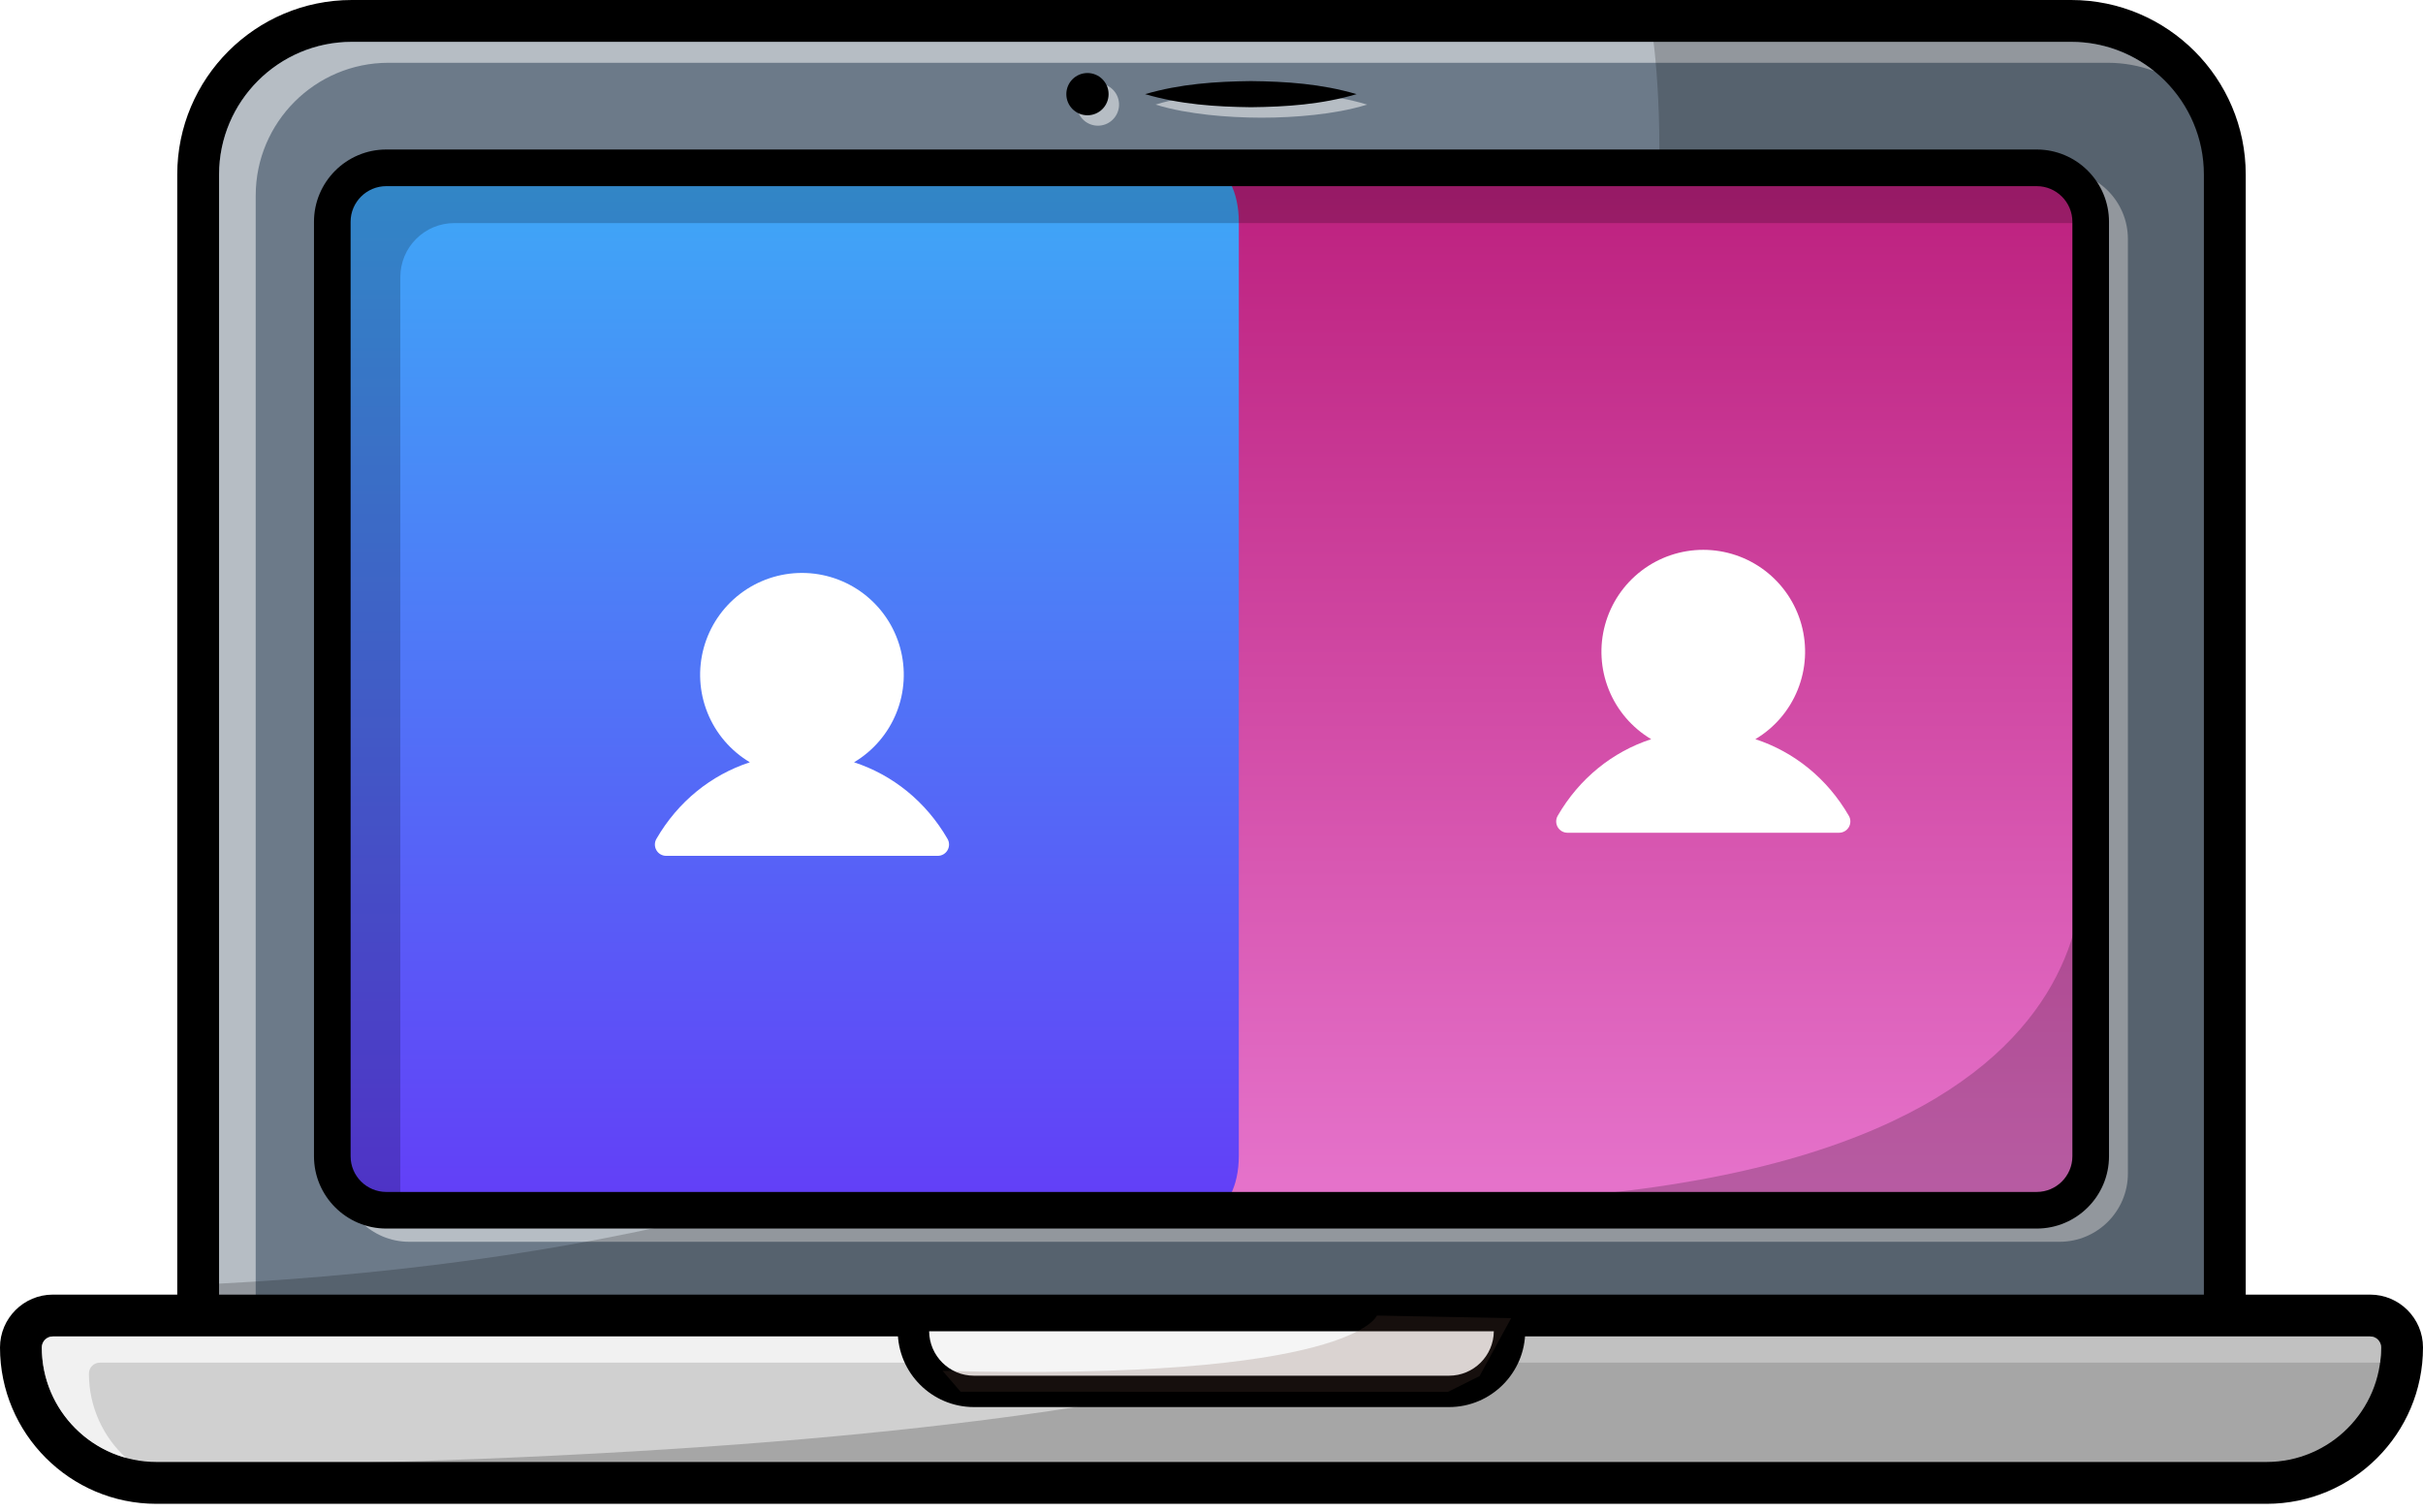 <svg xmlns="http://www.w3.org/2000/svg" fill="none" height="78" viewBox="0 0 125 78" width="125"><path d="M18.148 1.079L106.851 1.079C111.225 1.079 114.776 4.63 114.776 9.004V68.695L10.224 68.695L10.224 9.004C10.224 4.63 13.775 1.079 18.149 1.079H18.148Z" fill="#6C7A89"></path><path d="M114.775 69.775L10.223 69.775C9.627 69.775 9.144 69.291 9.144 68.695L9.144 9.004C9.144 4.04 13.183 0 18.148 0L106.851 0C111.816 0 115.855 4.04 115.855 9.004V68.695C115.855 69.291 115.372 69.775 114.776 69.775H114.775ZM11.302 67.616L113.696 67.616V9.004C113.696 5.23 110.625 2.159 106.85 2.159L18.148 2.159C14.373 2.159 11.302 5.23 11.302 9.004L11.302 67.616Z" fill="black"></path><g opacity="0.5"><path d="M13.192 10.084C13.192 6.309 16.263 3.239 20.038 3.239L108.741 3.239C109.584 3.239 110.392 3.393 111.138 3.674C109.963 2.728 108.473 2.16 106.851 2.16L18.148 2.16C14.373 2.16 11.302 5.231 11.302 9.004L11.302 67.616H13.191L13.191 10.084H13.192Z" fill="white"></path></g><g opacity="0.5"><path d="M67.799 4.866C66.889 4.767 65.98 4.721 65.07 4.722C64.161 4.722 63.252 4.769 62.342 4.868C61.433 4.972 60.523 5.117 59.614 5.396C60.523 5.676 61.433 5.82 62.342 5.925C63.252 6.024 64.161 6.069 65.07 6.071C65.98 6.072 66.889 6.025 67.799 5.927C68.708 5.824 69.617 5.678 70.527 5.396C69.617 5.116 68.708 4.97 67.799 4.866Z" fill="white"></path><path d="M56.816 6.47C57.41 6.373 57.813 5.814 57.717 5.22C57.62 4.625 57.06 4.222 56.466 4.318C55.872 4.415 55.469 4.975 55.565 5.569C55.662 6.163 56.221 6.566 56.816 6.47Z" fill="white"></path></g><g opacity="0.5"><path d="M21.11 8.806L106.253 8.806C108.197 8.806 109.776 10.384 109.776 12.33V60.536C109.776 62.481 108.197 64.06 106.253 64.06H21.109C19.165 64.06 17.585 62.482 17.585 60.536L17.585 12.33C17.585 10.385 19.165 8.806 21.109 8.806H21.11Z" fill="white"></path></g><g opacity="0.2"><path d="M11.011 66.236L11.017 68.695L114.775 68.695V9.004C114.775 4.627 111.227 1.079 106.85 1.079L85.155 1.079C85.155 1.079 96.019 61.891 11.01 66.236H11.011Z" fill="black"></path></g><path d="M2.724 67.865L122.274 67.865C123.182 67.865 123.918 68.603 123.918 69.51C123.918 73.367 120.787 76.498 116.93 76.498L8.067 76.498C4.21 76.498 1.079 73.367 1.079 69.51C1.079 68.602 1.817 67.865 2.724 67.865Z" fill="#D0D0D0"></path><path d="M116.931 77.578L8.067 77.578C3.619 77.578 0 73.959 0 69.511C0 68.009 1.222 66.786 2.725 66.786L122.275 66.786C123.777 66.786 125 68.009 125 69.511C125 73.96 121.381 77.578 116.933 77.578H116.931ZM2.724 68.944C2.412 68.944 2.157 69.198 2.157 69.51C2.157 72.768 4.809 75.419 8.067 75.419L116.93 75.419C120.188 75.419 122.839 72.768 122.839 69.51C122.839 69.198 122.585 68.944 122.273 68.944L2.724 68.944Z" fill="black"></path><g opacity="0.7"><path d="M4.587 70.86C4.587 70.548 4.841 70.295 5.152 70.295L122.786 70.295C122.82 70.038 122.84 69.777 122.84 69.511C122.84 69.199 122.586 68.945 122.275 68.945L2.724 68.945C2.411 68.945 2.158 69.2 2.158 69.511C2.158 72.226 3.999 74.518 6.498 75.207C5.324 74.126 4.587 72.578 4.587 70.86Z" fill="white"></path></g><g opacity="0.2"><path d="M122.274 67.865L72.766 67.943C72.766 67.943 62.343 75.47 5.226 75.653L120.265 75.653C122.442 74.469 123.92 72.162 123.92 69.51C123.92 68.602 123.184 67.865 122.275 67.865H122.274Z" fill="black"></path></g><path d="M105.071 8.658L19.929 8.658C18.39 8.658 17.144 9.905 17.144 11.444L17.144 59.649C17.144 61.187 18.39 62.434 19.929 62.434L105.071 62.434C106.61 62.434 107.857 61.187 107.857 59.649V11.444C107.857 9.905 106.61 8.658 105.071 8.658Z" fill="url(#paint0_linear_223_317)"></path><g filter="url(#filter0_d_223_317)"><path d="M62.473 8.658L18.579 8.658C17.786 8.658 17.144 9.905 17.144 11.444L17.144 59.649C17.144 61.187 17.786 62.434 18.579 62.434L62.473 62.434C63.266 62.434 63.909 61.187 63.909 59.649V11.444C63.909 9.905 63.266 8.658 62.473 8.658Z" fill="url(#paint1_linear_223_317)"></path></g><path d="M105.071 63.378L19.928 63.378C17.872 63.378 16.198 61.705 16.198 59.649L16.198 11.442C16.198 9.386 17.87 7.713 19.928 7.713L105.071 7.713C107.127 7.713 108.801 9.386 108.801 11.442V59.649C108.801 61.705 107.129 63.378 105.071 63.378ZM19.928 9.603C18.913 9.603 18.087 10.428 18.087 11.442L18.087 59.649C18.087 60.664 18.913 61.489 19.928 61.489L105.071 61.489C106.086 61.489 106.912 60.664 106.912 59.649V11.442C106.912 10.428 106.086 9.603 105.071 9.603L19.928 9.603Z" fill="black"></path><g opacity="0.2"><path d="M20.652 14.294C20.652 12.756 21.899 11.509 23.437 11.509L107.855 11.509V11.441C107.855 9.903 106.608 8.656 105.07 8.656L19.927 8.656C18.389 8.656 17.142 9.903 17.142 11.441L17.142 59.648C17.142 61.186 18.389 62.433 19.927 62.433H20.652L20.652 14.294Z" fill="black"></path></g><path d="M47.124 67.865H77.875V68.657C77.875 70.379 76.477 71.778 74.754 71.778H50.244C48.522 71.778 47.123 70.38 47.123 68.657V67.865H47.124Z" fill="#F5F5F5"></path><path d="M74.754 72.587H50.244C48.077 72.587 46.314 70.824 46.314 68.657V67.865C46.314 67.418 46.677 67.056 47.124 67.056H77.875C78.322 67.056 78.685 67.419 78.685 67.865V68.657C78.685 70.824 76.922 72.587 74.755 72.587H74.754ZM47.933 68.675C47.943 69.941 48.976 70.969 50.244 70.969H74.754C76.022 70.969 77.055 69.942 77.065 68.675H47.933Z" fill="black"></path><path d="M59.075 4.857C60.894 4.325 62.713 4.205 64.531 4.183C66.349 4.203 68.168 4.322 69.986 4.857C68.167 5.392 66.348 5.511 64.531 5.531C62.712 5.508 60.893 5.389 59.075 4.857Z" fill="black"></path><path d="M56.101 5.947C56.703 5.947 57.191 5.459 57.191 4.857C57.191 4.255 56.703 3.767 56.101 3.767C55.499 3.767 55.011 4.255 55.011 4.857C55.011 5.459 55.499 5.947 56.101 5.947Z" fill="black"></path><g opacity="0.2"><path d="M107.27 43.091C107.27 43.091 112.222 63.448 68.046 61.99H106.107L107.834 60.125L107.269 43.09L107.27 43.091Z" fill="black"></path></g><g opacity="0.2"><path d="M71.033 67.865C71.033 67.865 69.811 71.26 48.626 70.717L49.555 71.796L74.699 71.803L76.329 70.989L77.959 68.001L71.033 67.865Z" fill="#6D4C41"></path></g><path d="M48.882 43.859C48.831 43.948 48.757 44.022 48.669 44.073C48.58 44.124 48.479 44.151 48.377 44.151H34.368C34.265 44.151 34.165 44.124 34.076 44.073C33.987 44.021 33.914 43.948 33.863 43.859C33.812 43.77 33.785 43.67 33.785 43.567C33.785 43.465 33.812 43.364 33.863 43.276C34.974 41.354 36.687 39.977 38.685 39.324C37.697 38.735 36.928 37.839 36.499 36.771C36.069 35.704 36.002 34.526 36.307 33.416C36.612 32.307 37.273 31.329 38.188 30.631C39.103 29.934 40.222 29.556 41.372 29.556C42.523 29.556 43.641 29.934 44.556 30.631C45.471 31.329 46.132 32.307 46.437 33.416C46.742 34.526 46.675 35.704 46.246 36.771C45.816 37.839 45.048 38.735 44.059 39.324C46.058 39.977 47.77 41.354 48.882 43.276C48.933 43.364 48.96 43.465 48.96 43.567C48.96 43.67 48.933 43.77 48.882 43.859Z" fill="white"></path><path d="M95.38 42.667C95.329 42.756 95.255 42.83 95.166 42.881C95.077 42.932 94.977 42.959 94.874 42.959H80.865C80.763 42.959 80.662 42.932 80.574 42.881C80.485 42.829 80.411 42.756 80.36 42.667C80.309 42.578 80.282 42.478 80.282 42.375C80.282 42.273 80.309 42.172 80.36 42.084C81.472 40.162 83.184 38.785 85.183 38.132C84.194 37.543 83.426 36.647 82.996 35.579C82.567 34.512 82.499 33.334 82.805 32.224C83.11 31.115 83.771 30.137 84.686 29.439C85.601 28.742 86.719 28.364 87.87 28.364C89.02 28.364 90.139 28.742 91.054 29.439C91.969 30.137 92.63 31.115 92.935 32.224C93.24 33.334 93.173 34.512 92.743 35.579C92.314 36.647 91.546 37.543 90.557 38.132C92.555 38.785 94.268 40.162 95.379 42.084C95.43 42.172 95.458 42.273 95.458 42.375C95.458 42.478 95.431 42.578 95.38 42.667Z" fill="white"></path><defs><filter color-interpolation-filters="sRGB" filterUnits="userSpaceOnUse" height="53.776" id="filter0_d_223_317" width="48.765" x="17.144" y="8.658"></filter><linearGradient gradientUnits="userSpaceOnUse" id="paint0_linear_223_317" x1="62.5" x2="62.5" y1="8.658" y2="62.434"><stop stop-color="#BC1F7D"></stop><stop offset="1" stop-color="#E674CC"></stop></linearGradient><linearGradient gradientUnits="userSpaceOnUse" id="paint1_linear_223_317" x1="40.526" x2="40.526" y1="8.658" y2="62.434"><stop stop-color="#3EA9F7"></stop><stop offset="1" stop-color="#633EF7"></stop></linearGradient></defs></svg>